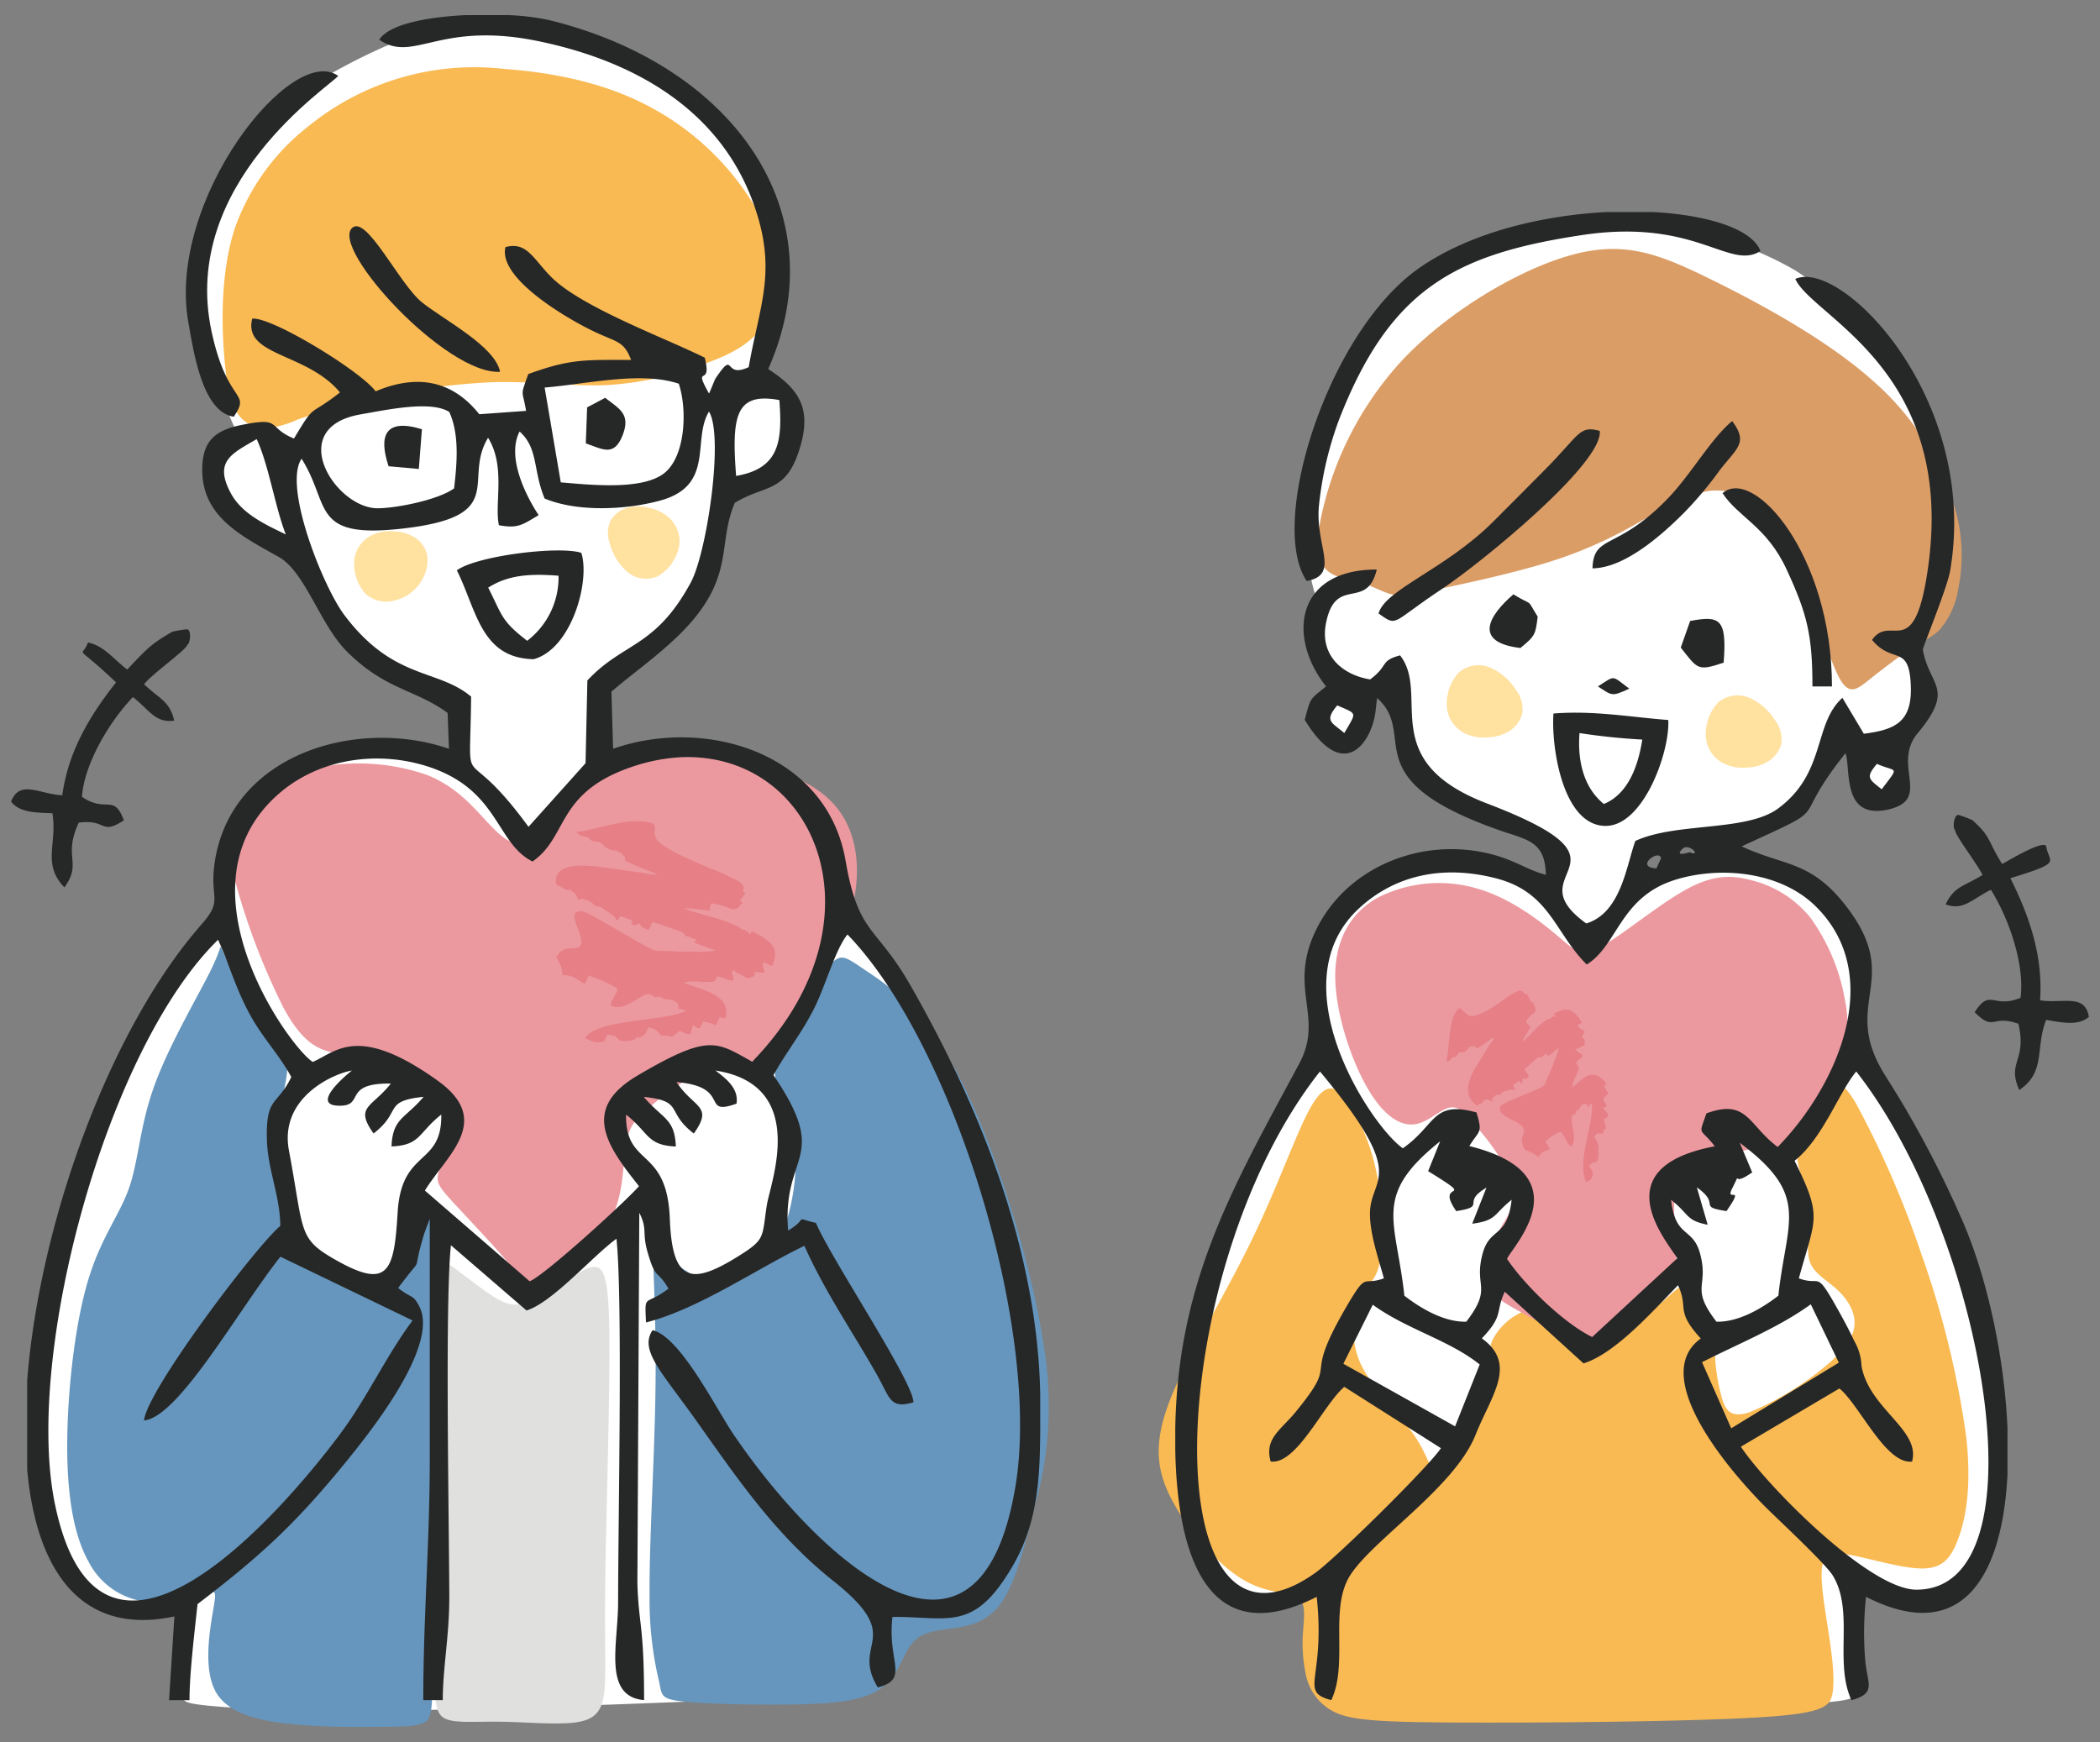 <svg xmlns="http://www.w3.org/2000/svg" xmlns:xlink="http://www.w3.org/1999/xlink" width="270" height="224" viewBox="0 0 270 224">
  <rect x="0" y="0" width="270" height="224" fill="#808080" stroke="none"/>
  <defs>
    <clipPath id="clip-path">
      <rect id="長方形_697" data-name="長方形 697" width="267.154" height="220.117" fill="none"/>
    </clipPath>
  </defs>
  <g id="img_column" transform="translate(-13037 -3324)">
    <rect id="長方形_714" data-name="長方形 714" width="270" height="224" transform="translate(13037 3324)" fill="#fff" opacity="0"/>
    <g id="グループ_160" data-name="グループ 160" transform="translate(13038.423 3325.941)">
      <g id="グループ_158" data-name="グループ 158" clip-path="url(#clip-path)">
        <path id="パス_1563" data-name="パス 1563" d="M17.1,289.493c2.023,1.924,3.27,2.141,3.882,4.674-2.4.363-3.181-1.339-5.313-3.027-3.162,3.319-6.26,8.666-6.556,12.832,3.163,2.14,4.071-.488,5.391,3.012-3.03,2-2.155-.2-5.806.311-2.078,4.5.5,5.091-1.842,8.316-2.913-3-.882-5.672-1.545-9.534-2.244-.077-4.2-.088-5.311-1.492,1.118-2.881,3.626-.965,6.582-.814.747-5.4,3.27-9.906,6.914-14.518-5.5-5.235-4.4-2.962-3.648-5.053l.067-.077c2.024.462,3.041,1.922,5.011,3.482,2.548-2.673,2.96-3.217,5.817-4.875a16.552,16.552,0,0,1,1.844-.3c.632-.023.483,1.847.055,2,.022.529-4.465,3.7-5.542,5.057" transform="translate(0 -203.451)" fill="#262727" fill-rule="evenodd"/>
        <path id="パス_1564" data-name="パス 1564" d="M894.19,375.476c-2.371,1.473-3.638,1.432-4.753,3.787,2.274.843,3.387-.663,5.818-1.883,2.42,3.893,4.366,9.76,3.808,13.9-3.533,1.451-3.888-1.305-5.891,1.852,2.559,2.573,2.151.24,5.622,1.486,1.118,4.83-1.529,4.882.111,8.517,3.463-2.346,2.018-5.374,3.453-9.02,2.213.38,4.128.768,5.5-.381-.509-3.047-3.355-1.682-6.278-2.137.368-5.443-1.187-10.442-3.816-15.7,6.924-2.126,4.911-1.925,4.6-4.127-.459-.822-5.078,2.007-5.664,2.3-1.951-3.135-1.367-3.431-3.827-5.637a16.605,16.605,0,0,0-1.745-.666c-.614-.152-.849,1.711-.461,1.949-.13.514,2.743,4.207,3.52,5.759" transform="translate(-640.706 -264.916)" fill="#262727" fill-rule="evenodd"/>
        <path id="パス_1565" data-name="パス 1565" d="M13.735,196.646a68.325,68.325,0,0,1-1.085-9.071,77.378,77.378,0,0,1,.244-10.051,80,80,0,0,1,1.468-9.891c.778-3.766,1.916-8.385,3.128-12.424a102.744,102.744,0,0,1,3.885-10.765,97.312,97.312,0,0,1,4.823-9.831c1.956-3.5,4.385-7.421,6.052-9.91s2.572-3.546,3.15-4.346a4.311,4.311,0,0,0,.941-2.319c.114-.973.09-2.375.115-3.989a10.85,10.85,0,0,1,1.318-5.625,23.343,23.343,0,0,1,5.692-6.333,15.59,15.59,0,0,1,5.88-2.8,30.158,30.158,0,0,1,13.6-.427,14.293,14.293,0,0,1,3.6,1.5c.471.209.269-.179.166-1.278s-.1-2.909-.108-4.233a6.647,6.647,0,0,0-.255-2.622c-.252-.463-.754-.55-1.916-.968A36.691,36.691,0,0,1,59.7,89.153,24.144,24.144,0,0,1,54.588,85.5a31.208,31.208,0,0,1-4.631-5.48,29.49,29.49,0,0,1-2.519-4.853,6.877,6.877,0,0,0-.891-1.863c-.252-.241-.6-.242-1.388-.561a24.433,24.433,0,0,1-3.316-1.738,20.5,20.5,0,0,1-3.677-2.789,9.359,9.359,0,0,1-2.32-3.488,7.326,7.326,0,0,1-.3-3.5,3.644,3.644,0,0,1,1.02-2.1A6.078,6.078,0,0,1,38,58.148c.313-.166.313-.166.119-.577s-.582-1.234-1.13-2.556-1.256-3.143-2.074-5.319a31.52,31.52,0,0,1-2.039-7.217,29.484,29.484,0,0,1,.333-7.175,18.755,18.755,0,0,1,1.819-6.763,58.065,58.065,0,0,1,5.8-8.906,35.479,35.479,0,0,1,4.979-5.367,24.536,24.536,0,0,1,4.588-3.02,78.764,78.764,0,0,1,7.82-3.842,25.086,25.086,0,0,1,7.043-1.743,53.538,53.538,0,0,1,7.469-.305,24.978,24.978,0,0,1,6.26,1.008A75.905,75.905,0,0,1,87.45,9.3a43.058,43.058,0,0,1,8.765,4.662,24.432,24.432,0,0,1,6.334,6.857,33.652,33.652,0,0,1,4.174,9.282,22.927,22.927,0,0,1,.38,8.787c-.359,3-1.036,6.276-1.473,8.4a18.354,18.354,0,0,0-.588,3.562c.045.481.331.481.93.65a4.535,4.535,0,0,1,2.277,1.4,6.4,6.4,0,0,1,1.442,3.662,7.461,7.461,0,0,1-.834,3.366,5.819,5.819,0,0,1-1.1,1.742,12.656,12.656,0,0,1-2.021,1.771,7.908,7.908,0,0,1-2.39,1.123c-.864.246-1.829.388-2.319.551s-.5.349-.591,1.713a25.181,25.181,0,0,1-1.114,6.471,25.848,25.848,0,0,1-4.237,7.454,46.638,46.638,0,0,1-5.2,5.52A10.878,10.878,0,0,1,87.244,88.2a4.013,4.013,0,0,0-1.918,1.4c-.362.695-.247,1.737-.338,3.707a45.136,45.136,0,0,0-.183,6.114c.205,1.247.911.843,2.017.265a12.23,12.23,0,0,1,5.4-1.516,32.06,32.06,0,0,1,9.905,1.085,18.981,18.981,0,0,1,6.85,3.705,17.015,17.015,0,0,1,4.362,4.641,14.869,14.869,0,0,1,1.633,5.646,33.6,33.6,0,0,1,.2,4.643c-.029,1.09-.1,1.581.165,1.836s.851.274,1.414.6,1.1.943,2.514,3.018,3.7,5.6,5.826,9.11a97.764,97.764,0,0,1,5.655,10.478,105.433,105.433,0,0,1,3.957,10.751c1.236,3.795,2.549,7.909,3.588,12.282a82.594,82.594,0,0,1,2.119,13.965,59.823,59.823,0,0,1-.713,14.762,26.468,26.468,0,0,1-4.283,10.549,9.883,9.883,0,0,1-5.24,3.708,9.183,9.183,0,0,1-4.484.3c-1.559-.26-3.354-.85-4.237-.938s-.855.329-.723,2.26.366,5.379.449,7.155.013,1.881-11.163,2.386-33.458,1.41-48.238,1.67-22.056-.121-25.92-.434-4.317-.557-4.609-.9-.425-.792-.374-2.517.284-4.727.427-6.56.195-2.5-.353-2.718a7.034,7.034,0,0,0-2.847.2,11.244,11.244,0,0,1-3.945.136A13.847,13.847,0,0,1,18.871,207a9.629,9.629,0,0,1-3.385-4.165,26.237,26.237,0,0,1-1.751-6.192" transform="translate(-9.062 -3.84)" fill="#fff" fill-rule="evenodd"/>
        <path id="パス_1566" data-name="パス 1566" d="M135.739,406.263c-1.923-2.295-5.163-5.7-7.011-7.7s-2.3-2.611-2.122-3.656,1.006-2.526,1.518-4.234a6.054,6.054,0,0,0-.685-5.618,15.454,15.454,0,0,0-7.087-4.887c-2.686-.888-5.058-.64-7.2-1.051s-4.062-1.482-6.355-5.667a87.509,87.509,0,0,1-6.3-16.511c-1.339-5.026-1.348-7.78.793-10.029s6.431-3.992,11-4.644a26.771,26.771,0,0,1,12.888,1.152c3.469,1.368,5.558,3.666,7.438,5.7s3.551,3.812,5.483,2.794,4.126-4.83,7.808-7.337,8.852-3.708,14.884-3.421,12.926,2.063,16.5,5.8,3.839,9.426,2.272,14.753-4.961,10.288-6.861,13.233-2.306,3.873-3,4.431a5.9,5.9,0,0,1-3.21.881,16.727,16.727,0,0,0-5.875,1.258,32.136,32.136,0,0,0-6.586,4.456c-1.724,1.436-2.611,2.324-3.055,4.073s-.444,4.361-.888,6.737a14.159,14.159,0,0,1-3.273,6.838,54.669,54.669,0,0,1-6.431,6.072c-1.5,1.25-1.5,1.25-1.8.656a20.2,20.2,0,0,0-2.837-4.078" transform="translate(-71.724 -245.722)" fill="#eb999f" fill-rule="evenodd"/>
        <path id="パス_1567" data-name="パス 1567" d="M196.155,632.344c-1.37-.532-1.6-1.86-1.552-7.736s.391-16.3.576-25.507.218-17.2.247-21.381.053-4.537,1.263-3.725,3.608,2.795,5.432,3.957,3.075,1.5,5.213.486,5.16-3.386,7.042-4.078,2.621.294,2.729,8.23-.413,22.819-.532,31.956.164,12.53-.176,14.724-1.3,3.188-3.715,3.5-6.278-.05-9.464-.1-5.693.209-7.063-.324" transform="translate(-140.178 -413.226)" fill="#e0e0df" fill-rule="evenodd"/>
        <path id="パス_1568" data-name="パス 1568" d="M293.923,468.207c-.006,3.687.5,11.007.4,20.12s-.824,20.019-.766,26.881a45.523,45.523,0,0,0,1.237,11.338c.344,1.656.193,2.145,2.857,2.459s8.14.45,13.123.414,9.475-.245,12.034-1.76,3.186-4.335,4.309-5.875,2.742-1.8,4.857-2.089,4.726-.6,6.636-3.129,3.117-7.272,4.422-12.495a46.967,46.967,0,0,0,1.14-21.189c-1.57-10.266-6.114-25.1-10.735-34.028s-9.322-11.96-11.935-13.722-3.14-2.26-4.394-1.2a30.709,30.709,0,0,0-4.7,6.007,17.329,17.329,0,0,0-2.683,6.266,10.253,10.253,0,0,0,.756,5.339,20.914,20.914,0,0,1,1.862,6.576,28.115,28.115,0,0,1-1.143,9.06,7.782,7.782,0,0,1-3.336,4.757,17.063,17.063,0,0,1-5.784,2.607,4.677,4.677,0,0,1-3.7-.826,4.5,4.5,0,0,1-2.137-2.4,22.866,22.866,0,0,1-.352-3.961,3.9,3.9,0,0,0-.984-2.483c-.458-.4-.98-.349-.987,3.337" transform="translate(-211.462 -312.184)" fill="#6696bd" fill-rule="evenodd"/>
        <path id="パス_1569" data-name="パス 1569" d="M44.006,431.88c-1.666,3.31-5.238,9.377-7.076,14.55s-1.942,9.456-3.2,13.008-3.656,6.371-5.326,12.09S25.8,485.864,25.8,492.6s.94,11.593,2.74,14.814a9.545,9.545,0,0,0,7.318,5.153,19.051,19.051,0,0,0,7.487-1.029c1.576-.485,1.673-.56,1.243,1.992s-1.383,7.731.359,10.713,6.181,3.765,10.333,4.131,8.016.313,10.862.287,4.674-.026,5.62-.593,1.011-1.7.973-7.427-.176-16.043-.026-25.346.591-17.592.916-22.781.533-7.278.422-8.71S73.5,461.6,72.8,462.352a22.863,22.863,0,0,0-2.47,4.951c-.786,1.9-1.381,3.42-2.974,3.863s-4.184-.185-6.394-1.1a10.425,10.425,0,0,1-5.134-3.892c-1.1-1.775-1.463-4.125-1.906-6.894a41.223,41.223,0,0,1-.783-8.774c.183-2.82,1.07-5.274.966-7.233s-1.2-3.42-2.544-5.208-2.93-3.9-4.031-5.724a25.159,25.159,0,0,1-1.9-3.837c-.188-.487.05.066-1.616,3.375" transform="translate(-18.582 -308.563)" fill="#6696bd" fill-rule="evenodd"/>
        <path id="パス_1570" data-name="パス 1570" d="M106.92,69.4a78.72,78.72,0,0,1,9.38-2.644,86.568,86.568,0,0,1,15.654-2.151c5.358-.148,10.228.564,14.689.371a41.626,41.626,0,0,0,12.2-2.6c3.686-1.309,7.006-2.826,8.543-6.228s1.29-8.69-1.551-13.9a34.843,34.843,0,0,0-14.363-13.429c-6.087-3.084-12.825-4.118-18.034-4.5a33.754,33.754,0,0,0-25.124,7.363,28.77,28.77,0,0,0-9.429,12.992c-1.807,5.4-1.771,11.812-1.44,16.222s.954,6.821,2.041,8.135a4.379,4.379,0,0,0,3.754,1.465,13.3,13.3,0,0,0,3.68-1.092" transform="translate(-70.067 -17.4)" fill="#f9ba53" fill-rule="evenodd"/>
        <path id="パス_1571" data-name="パス 1571" d="M157.772,240.873a5.776,5.776,0,0,0,1.44,4.521,4.086,4.086,0,0,0,3.984.758,5.461,5.461,0,0,0,3.09-2.289,4.986,4.986,0,0,0,.84-3.425,3.614,3.614,0,0,0-1.671-2.355,5.237,5.237,0,0,0-2.546-.735,5.346,5.346,0,0,0-2.951.507,4.037,4.037,0,0,0-2.186,3.019" transform="translate(-113.621 -170.957)" fill="#ffe1a0" fill-rule="evenodd"/>
        <path id="パス_1572" data-name="パス 1572" d="M283.6,230.971a5.779,5.779,0,0,1-2.721,3.886,3.727,3.727,0,0,1-4-.616,7.134,7.134,0,0,1-2.177-3.562,3.9,3.9,0,0,1,.128-3.064,3.8,3.8,0,0,1,2.266-1.6,5.24,5.24,0,0,1,2.65.056,5.361,5.361,0,0,1,2.666,1.364,4.038,4.038,0,0,1,1.188,3.533" transform="translate(-197.707 -162.706)" fill="#ffe1a0" fill-rule="evenodd"/>
        <path id="パス_1573" data-name="パス 1573" d="M90.89,137.2c7.178.591,3,4.453,7.709,2.769.317-1.99-1.4-3.248-2.7-4.256,12.02,1.873,7.054,14.395,6.6,17.3-.643,4.14-.136,4.361-3.544,6.5-6.13,3.846-8.617,3.5-8.928-4.714-.357-9.417-5.729-6.549-5.627-13.42,2.98,2.342,2.642,3.944,6.4,4.1-.148-3.661-1.72-3.533-4.125-6.379,5.282.557,2.723,1.865,6.435,4.71,2.577-3.609.024-3.219-2.219-6.606M63.838,0h5.308a30.428,30.428,0,0,1,5.26.621c23.465,5.672,37.317,24.442,28.271,44.893,4.064,2.624,5.468,5.108,4.187,9.73-1.766,6.373-4.547,5.033-8.484,7.474-2.123,4.941-.24,8.8-5.207,14.86C90.129,81.293,85.409,84.461,82.517,87l.212,7.338c12.015-4.192,27.52.6,29.892,14.39,1.647,9.573,3.9,8.287,8.294,15.951,9.073,15.839,16.4,34.252,16.732,52.718v4.619c-.042,6.3-.341,12.009-3.657,17.6-4.918,8.3-8.055,6.318-15.339,6.347-.7,5.829,2.264,7.968-1.883,9.071-3.561-5.859,3.685-6.21-5.639-13.626-7.445-5.921-12.18-12.886-17.731-20.716-4.374-6.171-7.354-9.025-5.585-11.595,3.586.869,8.143,10.08,10.426,13.436,10.767,15.825,31.457,35.054,36.219,6.676,3.365-20.057-7.95-56.9-21.594-70.993-1.621,2.017-2.864,6.8-4.423,9.79-1.627,3.122-3.336,5.174-5.091,8.295,7.431,10.947,1.079,9.925,1.884,19.993,2.836-1.745.52-1.694,3.575-.991,1.92,4.579,12.532,20.4,12.539,23.069-3.044.906-3.033-.6-4.644-3.453-3.1-5.5-6.714-10.7-9.379-16.669-6.144,2.947-13.512,8.09-20.359,9.856-.183-3.893-.181-2,2.891-4.353-1.52-2.568-1.6-1.018-2.634-4.484-.85-2.852,0-3.016-1.122-5.275l-.246,47.641c.163,5.439.862,5.27.862,15.031-5.328-.469-3.344-7.176-3.34-12.548.008-11,.6-39.294-.214-46.776-3.036,2.2-8.249,8.211-11.563,9.222l-9.716-8.385c-.773,7.071-.251,34.65-.212,45.1.02,5.133-.833,9.1-.837,13.383H58.327c0-10.825.835-20.169.834-30.953V154.765l-.682,1.826c-1.894,6.174.325,2.1-3.384,7.086,1.81,1.419,1.914.772,2.739,2.408,2.612,5.179-6.868,16.792-9.717,20.278-6.377,7.8-10.81,11.826-18.814,17.959-.383,3.6-1.038,8.927-1.033,12.349l-2.629,0,.687-10.764C14.3,208.463,8.586,199.982,7.4,187.05V175.561c1.563-20.112,10.5-45.072,22.409-58.633,2.93-3.336.936-3.2,1.73-8.181,2.205-13.808,18.318-18.461,30.089-14.405l-.173-4.613c-4.2-3.069-7.991-2.931-12.97-7.919-3.452-3.459-5.337-10.225-8.753-12.144-4.764-2.675-9.792-5.139-9.824-11.119-.02-3.86,1.705-5.184,5.148-5.866,5.2-1.028,3.1.313,6.646,1.768,2.839-4.753,1.767-2.667,5.916-5.927-4.243-5.142-12.5-4.648-11.283-9.489,2.539-.257,14.038,6.813,15.863,9.346,5.816-2.462,10.175-1.028,13.33,2.945l6.016-.435c-.466-2.823-.8-1.716.286-4.733,5.432-1.974,7.245-1.817,13.216-1.817-.927-2.448-1.832-2.259-4.725-3.632C76.87,39.07,67.89,33.837,68.895,29.83c2.77-.735,3.554,1.516,5.9,3.864,3.87,3.877,14.612,7.813,19.722,10.358,1.01,4.011-1.656.669.55,4.613.085-.148.769-1.846.793-1.881,2.671-3.984.945.058,4.306-1.518,1.427-8.126,3.691-12.375.659-20.918C96.465,12.073,85.367,5.924,73.312,3.39c-13-2.731-16.153,2.857-20.648-.225C53.945,1.156,58.854.233,63.838,0M54.157,137.383c-2.424,3.1-4.714,2.931-2.223,6.419,3.711-2.845,1.152-4.154,6.434-4.71-2.4,2.845-3.977,2.718-4.125,6.379,3.761-.152,3.423-1.754,6.4-4.1.1,6.722-5.126,4.317-5.613,12.6-.459,7.784-1.248,10.017-8.4,5.843-4.421-2.579-3.655-3.582-5.572-13.8-1.3-6.91,5.879-9.96,8.089-10.3-.624.482-5.386,4.425-1.709,4.521,3.5.092.383-2.941,6.718-2.847m-14.213,18.3c-3.224,2.729-17.17,21.191-17.519,25.017,4.449-.4,12.114-14.205,17.534-21.057l16.994,8.2c-3.477,4.671-5.831,9.944-9.358,14.656-8.066,10.776-30.941,36.753-36.644,8.864C7.024,172.148,17.6,132.888,31.941,118.9c1.357,2.939,2.126,5.838,3.826,9.11,1.8,3.473,3.956,5.493,5.59,8.54-1.815,3.765-3.3,2.434-3.133,8.129.116,3.837,1.681,7.094,1.72,11m32.433-46.846c4.577-3.189,3.027-8.706,12.418-12.045,21.19-7.536,35.536,17.439,15.824,37.787-4.6-2.522-5.443-3.7-14.743,1.779-7.327,4.316-3.934,9.052.185,14.225-1.682,1.951-12.24,11.563-14.058,12.23l-13.47-11.664c2.794-4.558,8.853-8.968,1.645-14.132-10.307-7.382-13.089-3.666-16.064-2.408-3.138-2.037-17.877-22.668-4.393-34.457,5.287-4.623,12.755-5.557,19.062-3.569,9.29,2.929,8.847,9.906,13.593,12.254M36.905,54.52c1.565,3.361,2.374,8.77,3.746,12.262C38.4,65.664,35.09,64.274,33.592,61.5c-2.262-4.187.2-5.135,3.314-6.981m33.8-.977c2.43,2.163,1.7,4.956,3.224,8.62,4.271,1.785,10.624,1.447,14.944.236,6.967-1.953,3.979-7.81,6.187-11.417,1.939,3.2-.272,18.149-2.336,21.967-4.581,8.471-8.675,7.636-13.3,12.608L79.19,96.192s-7.32,8.173-7.334,8.183c-8.778-12.019-7.507-2.939-7.379-16.743-4.342-3.644-9.992-2.085-16.318-10.517-2.726-3.634-7.893-16.547-5.478-20.068,3.787,5.974,1.088,10.341,13.029,8.971,13.756-1.578,7.618-6.211,10.947-11.668,2.292,3.683.8,8.41,1.39,11.242,2.394.436,2.945.01,5.113-1.3-.011-.02-4.594-6.618-2.45-10.749m27.838,5.709c-.613-7.905.019-10.756,5.558-9.752.406,5.238.041,8.81-5.558,9.752m-36.88-8.222c1.324,2.878.991,6.668.62,9.824-2.034,1.486-7.475,2.566-9.861,2.558-5.409-.018-12-10.373-2.147-12.075,3.272-.565,9.006-1.826,11.388-.307m12.262-3.139c5.383-.44,12.342-2.134,17.247-.494,1.085,3.256.89,9.12-1.732,11.388-2.788,2.411-9.838,1.584-13.44,1.3Z" transform="translate(-5.328)" fill="#262727" fill-rule="evenodd"/>
        <path id="パス_1574" data-name="パス 1574" d="M86.51,70.271c2.291-3.4-.812-1.426-2.858-10.985-4.08-19.068,15.3-31.555,16.285-32.847-6-4.3-22.03,15.969-19.275,31.638.675,3.843,1.807,11.574,5.848,12.194" transform="translate(-57.878 -18.623)" fill="#262727" fill-rule="evenodd"/>
        <path id="パス_1575" data-name="パス 1575" d="M208.992,250.934c2.6-1.66,5.441-1.809,9.041-1.53A10.254,10.254,0,0,1,214,257.77c-3.34-2.584-3.137-3.133-5.01-6.836m-4.031-2.222c2.54,5.058,3.06,11.293,9.876,11.425,4.856-1.317,7.288-9.988,6.131-13.672-2.8-.937-13.459.368-16.007,2.247" transform="translate(-147.644 -177.316)" fill="#262727" fill-rule="evenodd"/>
        <path id="パス_1576" data-name="パス 1576" d="M174.925,115.8c-.646-3.283-7.154-6.63-10.022-8.912-2.933-2.332-7.19-11.4-9.028-9.562-2.709,2.714,12.135,18.879,19.05,18.474" transform="translate(-112.05 -69.933)" fill="#262727" fill-rule="evenodd"/>
        <path id="パス_1577" data-name="パス 1577" d="M264.407,177.21l-.171,4.63c2.138.731,3.622,1.779,4.727-1.026,1.073-2.723-.36-3.383-2.243-4.83Z" transform="translate(-190.342 -126.771)" fill="#262727" fill-rule="evenodd"/>
        <path id="パス_1578" data-name="パス 1578" d="M172.139,194.041l3.887.352.4-5.109c-4.713-1.454-5.611.8-4.288,4.757" transform="translate(-123.601 -136.031)" fill="#262727" fill-rule="evenodd"/>
        <path id="パス_1579" data-name="パス 1579" d="M270.311,382.152c.006-.562-.062-.273.208-.966.553.129.88.167,1.57.37.807.239.327.2,1.233.438l.626-.191c.389-.506.076-.265.584-.644l-.377-.318a3.994,3.994,0,0,0,.7-.955c-.454-.422-.318-.05-.205-.668-.089-.252.057-.121-.216-.447-.185-.217.148.017-.42-.387-.029-.019-.065-.04-.1-.067l-1.675-.822c-1.24-.6-6.139-2.347-8.328-4.033-1.372-1.06-.14-2.306-1.062-2.572-3.027-.9-7.1.92-9.756,1.134l-.269.134.269-.134c.742.6.273.359,1.112.6,1.437.428.1.061.869.508.23.132.085.027.575.121a1.367,1.367,0,0,1,1.055.592c1.124.862,1.393.269,2.263.987.356.291.027-.061.255.28s.227-.134.13.578c2.116,1.04,3.441,1.428,4.185,1.791-.058.011-.121-.037-.174.015a5.449,5.449,0,0,1-1.493-.186l-5.631-.782c-1.75-.2-6.292-.736-5.672,2.315l.532.187c.117.062.372.247.571.355a1.437,1.437,0,0,0,.75.1c1.028,1.166-.194-.953.972,1.278.279-.077.167-.341,1.286.1a2.148,2.148,0,0,1,.56.346c.032.025.06.178.109.144s.057.1.086.146c1.178.277.656.042,1.584.7a6.761,6.761,0,0,1,.874.605c.536.522.249.391.337.6l.32-.108.21-.428c1.026.239.692.293,1.61.522l-.212.432.43.21.668-.248.3.457.859.42.529-1.075L266.2,384.7a1.952,1.952,0,0,1,.559.261c.439.287.2.157.362.423.9.207.838.383,1.394.418l-.21.428-.32.109.32-.109c1.254.619,1.605.526,2.683,1.054a11.53,11.53,0,0,1-2.46.122c-.9.005-1.806.04-2.691-.025-.989-.071-1.55-.039-2.54-.107-.812-.056-8.591-5.057-9.515-5.069-2.671-.023,1.857,4.682-.959,4.766-1.046.03-1.687.077-2.272,1.2.383.4.146.171.352.595a3.067,3.067,0,0,1,.413,1.645c1.448.038,1.755.5,2.9,1.161l.527-1.074a19.023,19.023,0,0,1,3.451,1.515c.827.43-1.386,2.22-.315,2.467,2.313.534,4.123-2.7,5.339-1.154.348-.09.208-.194.806-.036.712.19-.38.169.694.238.6.143.67-.008,1.146.322.456.323.471.4.36.955a1.553,1.553,0,0,1,.964.209c-2.407,1.39-11.425,1.006-12.927,3.514l.029.014.533.258a2.424,2.424,0,0,0,1.232.263,1.6,1.6,0,0,0,.672-.128l.422-.858c.819.193.963.054,1.5.742a3.492,3.492,0,0,0,1.968-.1c.809-.776.079.184,1.046-.477.494-.338.41-.419.721-1.053a1.951,1.951,0,0,1,1.265.552c.337.34.032.348.687.491s-.243-.286.932.145l.334-.139.853-.649.857.425.536-.006a5.353,5.353,0,0,1,.313-1.178c.614.483.227.381.859.42l.423-.858a5.813,5.813,0,0,1,1.623.5l.513-1.044a1.869,1.869,0,0,0,.75.1c.7-3.023-2.909-3.552-5.49-4.564l.853-.12a10.28,10.28,0,0,1,1.074,0,8.562,8.562,0,0,0,2.139-.019l.317-.647a4.823,4.823,0,0,1,1.609.526l.535-.006c-.111-.827-.293-.5-.116-1.392a3.482,3.482,0,0,0,.952.614c.519.288.65.254.848.541l.988-.317,0-.535c.469,0,.817.093,1.285.1-.111-.828-.293-.5-.117-1.388l1.075.528c1.157-2.357-.268-3.334-2.6-4.477l-.21.427c-.8-1.02-.8-.277-1.4-.953-2.666-1.308-4.742-1.494-7.081-2.41.058-.011.174-.065.176-.015s.138-.011.175-.01.288,0,.358.009Z" transform="translate(-180.455 -266.992)" fill="#e77f86" fill-rule="evenodd"/>
        <path id="パス_1580" data-name="パス 1580" d="M540.13,248.046c.347-2.753.977-6.834,1.747-10.465a74.97,74.97,0,0,1,3.39-11.419c1.715-4.609,4.236-10.65,6.426-15.007s4.048-7.032,4.87-8.762.608-2.515.458-4.263a35.142,35.142,0,0,1,.029-6.567,12.082,12.082,0,0,1,2.021-5.43,19.649,19.649,0,0,1,4.951-5.4,15.541,15.541,0,0,1,6.91-2.645,17.89,17.89,0,0,1,6.4.476,24.385,24.385,0,0,1,5.487,1.911c1.566.8,2.783,1.772,3.434,1.971s.737-.374.847-1.594a26.424,26.424,0,0,0,.134-4.125c-.111-1.038-.469-1.247-1.289-1.611s-2.105-.883-4.286-1.747-5.257-2.071-7.421-3.128A10.408,10.408,0,0,1,569.918,167a13.578,13.578,0,0,1-1.91-5.01c-.44-2.054-.758-4.492-.918-5.711s-.159-1.219-.911-1.058a7.613,7.613,0,0,0-2.932,1.075c-.674.591-.517,1.452-.421,2.335a3.869,3.869,0,0,1-.322,2.508,4.3,4.3,0,0,1-2.25,1.533,3.052,3.052,0,0,1-2.364-.053,2.656,2.656,0,0,1-1.563-1.908,3.457,3.457,0,0,1,1.1-2.415,17.215,17.215,0,0,0,1.659-1.674,1.889,1.889,0,0,0-.06-1.985c-.408-.786-1.226-1.705-1.741-2.47a3.753,3.753,0,0,1-.722-2.41c.008-1.035.239-2.492.268-3.454a8.638,8.638,0,0,0-.51-2.813,25.561,25.561,0,0,1-.929-6.642,39.746,39.746,0,0,1,1.62-10.462,69.052,69.052,0,0,1,4.243-11.136,28.064,28.064,0,0,1,5.05-7.456,38.765,38.765,0,0,1,7.5-6.149,29.035,29.035,0,0,1,8.934-3.577,64.1,64.1,0,0,1,11.672-1.629,45.54,45.54,0,0,1,9.728.637,37.661,37.661,0,0,1,7.131,1.961,43.973,43.973,0,0,1,6.916,3.23,40.184,40.184,0,0,1,5.216,3.984,45.521,45.521,0,0,1,6.151,5.815,31.2,31.2,0,0,1,5.527,9.691,41.469,41.469,0,0,1,2.071,12.255,33.418,33.418,0,0,1-1.167,10.416c-.854,2.74-2.145,4.563-2.569,5.768s.019,1.791.392,2.8a11.461,11.461,0,0,1,.666,3.824,6.842,6.842,0,0,1-.93,3.585,5.655,5.655,0,0,1-1.961,1.731c-.51.3-.672.392-.656.831a9.6,9.6,0,0,0,.546,2.234,12.073,12.073,0,0,1,.829,3.137,1.861,1.861,0,0,1-1.38,1.895,5.276,5.276,0,0,1-3.17.111c-.8-.307-.981-.99-1.142-1.685a4.6,4.6,0,0,1-.148-2.067,11.964,11.964,0,0,0,.621-1.821c.009-.544-.429-1.017-1.121-1.5a6.553,6.553,0,0,0-2.157-1.057c-.52-.075-.614.269-.909,1.095s-.791,2.131-1.424,3.673a10.946,10.946,0,0,1-3.026,4.638,16.733,16.733,0,0,1-6.6,2.757c-2.513.58-5.075.879-7.223,1.181s-3.884.606-4.811.814-1.046.319-1.191,1a8.406,8.406,0,0,0-.2,2.5c.116.553.52.4,1.962.018a36.657,36.657,0,0,1,6.955-1.206,25.086,25.086,0,0,1,9.628,1.044,14.357,14.357,0,0,1,7.028,5.173,15.4,15.4,0,0,1,2.421,7.044,27.289,27.289,0,0,1,.126,6.078c-.168,1.518-.5,2.344-.534,3.089a3.757,3.757,0,0,0,.85,2.3c.6.893,1.533,2.013,2.893,4.329a111.419,111.419,0,0,1,5.073,10.114c1.928,4.287,3.994,9.35,5.311,13a48.425,48.425,0,0,1,2.436,9.009c.554,3.13,1.1,7.158,1.448,10.494a37.548,37.548,0,0,1,.191,8.52,28.927,28.927,0,0,1-2,7.227,19.671,19.671,0,0,1-3.024,5.5,5.11,5.11,0,0,1-3.848,1.665,16.34,16.34,0,0,1-5.437-.481,13.574,13.574,0,0,1-3.748-1.856c-.674-.451-.674-.451-.565,1.957s.331,7.223.449,9.817.133,2.961-1.077,3.285-3.648.6-14.459.881-29.993.557-40.177.435-11.367-.644-11.943-1.32-.542-1.506-.441-3.785.273-6.013.278-8.228-.155-2.911-.928-2.851a28.1,28.1,0,0,0-3.642,1.4,10.277,10.277,0,0,1-4.695.551,9.137,9.137,0,0,1-4.6-1.888,9.407,9.407,0,0,1-2.933-4.761,42.76,42.76,0,0,1-1.374-7.359,46.141,46.141,0,0,1-.317-5.333,40.849,40.849,0,0,1,.407-5.684" transform="translate(-388.79 -69.439)" fill="#fff" fill-rule="evenodd"/>
        <path id="パス_1581" data-name="パス 1581" d="M617.233,494.159a123.005,123.005,0,0,1,8.461,19.479,118.029,118.029,0,0,1,5.771,23.554c.7,6.424-.079,10.444-1.045,13.055s-2.115,3.813-4.678,3.8-6.539-1.243-9.048-1.713-3.549-.176-3.78,1.614.347,5.077.822,8.185.849,6.036.535,7.916-1.313,2.712-10.638,3.207-26.977.651-37.474.6-13.839-.314-16.006-1.385a6.906,6.906,0,0,1-3.63-4.908,19.436,19.436,0,0,1-.294-5.828c.124-1.833.319-3.462-.89-4.1s-3.823-.3-6.976-2.221-6.844-6.128-8.924-9.978-2.552-7.349-.411-12.911,6.894-13.186,10.438-20.444,5.88-14.149,7.734-17.387,3.226-2.822,4.7-.786a26.682,26.682,0,0,1,3.834,9.767,32.368,32.368,0,0,1,.34,10.97c-.486,2.4-1.489,2.691-2.366,4.438a10.2,10.2,0,0,0-.311,8.177c1.315,3.233,4.7,6.5,6.55,8.93s2.182,4.017,2.781,4.842,1.47.885,2.915-.993a26.986,26.986,0,0,0,4.15-8.612c.686-2.918.039-4.939.709-6.665a7.917,7.917,0,0,1,3.86-3.688c1.2-.532,1.621-.167,2.769.774a11.711,11.711,0,0,0,5.1,2.789,9.332,9.332,0,0,0,6.387-1.871,59.811,59.811,0,0,0,5.2-4.286c1.274-1.04,1.956-1.239,2.741-.215a16.85,16.85,0,0,1,2.1,4.889,20.546,20.546,0,0,1,.538,4.156,23.866,23.866,0,0,0,.927,5.085c.5,1.463,1.208,2.305,3.473,1.561a37.427,37.427,0,0,0,8.81-5.166c2.725-2.092,4.352-3.942,4.644-5.729s-.752-3.511-2.1-4.783-2.985-2.091-3.554-3.548-.068-3.553-.223-5.842a62.827,62.827,0,0,0-1.284-6.629,6.372,6.372,0,0,1,.65-4.573,48.44,48.44,0,0,1,3.169-4.561c.966-1.357,1.488-2.35,3.525,1.044" transform="translate(-380.079 -354.308)" fill="#f9ba53" fill-rule="evenodd"/>
        <path id="パス_1582" data-name="パス 1582" d="M640.557,455.935a51.632,51.632,0,0,1-7.839-3.682c-2.389-1.3-3.774-2.12-4.306-3.583a7.732,7.732,0,0,1,.541-5.266c.745-1.7,1.908-3.011,2.413-4.5a6.507,6.507,0,0,0-.439-4.863,28.812,28.812,0,0,0-3.481-5.08c-1.279-1.645-2.422-3.2-3.772-3.058s-2.9,1.987-4.773,2.185-4.052-1.246-6.119-4.94-4.023-9.633-3.989-14.292,2.054-8.032,5.522-9.955a17.418,17.418,0,0,1,12.74-1.138c4.354,1.254,8.145,4.231,10.4,6.144s2.965,2.765,5.622,1.277,7.26-5.313,10.718-7.24,5.771-1.956,8.375-1.284a14.081,14.081,0,0,1,7.736,4.869,25.647,25.647,0,0,1,4.425,10.582,16.288,16.288,0,0,1-.756,9.087,26.491,26.491,0,0,1-4.545,7.99,5.733,5.733,0,0,1-4.36,2.193c-1.254.026-2.3-.287-3.4.1s-2.244,1.489-3.838,1.959-3.63.313-4.492,1.932-.548,5.014-.365,7.541.235,4.189-1.209,6.127-4.387,4.156-6.216,5.545-2.542,1.95-4.6,1.343" transform="translate(-438.543 -285.449)" fill="#eb999f" fill-rule="evenodd"/>
        <path id="パス_1583" data-name="パス 1583" d="M667.737,162.37c-1.366-2.7-3.1-8.955-4.471-13.058s-2.36-6.06-4.2-7.79a9.792,9.792,0,0,0-7.561-2.919c-3.041.312-6.445,2.437-9.776,4.3a55.2,55.2,0,0,1-11.259,4.908c-4.67,1.451-10.755,2.758-14.346,3.5s-4.691.909-5.875.6-2.453-1.091-4-1.532-3.364-.537-4.432-1.747-1.385-3.537-.143-8.341a42.894,42.894,0,0,1,10-18.425c5.957-6.337,15.07-11.73,21.83-13.576s11.17-.148,17.712,3.059,15.215,7.923,21.075,13.194a34.783,34.783,0,0,1,10.308,15.8,21.463,21.463,0,0,1,.59,10.9,10.667,10.667,0,0,1-2.349,5.208c-.929.978-1.923,1.31-3.559,2.359s-3.918,2.815-5.555,4.118-2.631,2.144-4-.561" transform="translate(-432.84 -77.456)" fill="#db9d66" fill-rule="evenodd"/>
        <path id="パス_1584" data-name="パス 1584" d="M779.189,318.464a5.96,5.96,0,0,1,1.5-4.661,3.849,3.849,0,0,1,4.132-.611,7.368,7.368,0,0,1,3.232,2.849,4.029,4.029,0,0,1,.806,3.06,3.916,3.916,0,0,1-1.747,2.267,5.406,5.406,0,0,1-2.63.751,5.521,5.521,0,0,1-3.044-.533,4.164,4.164,0,0,1-2.247-3.123" transform="translate(-561.26 -225.37)" fill="#ffe1a0" fill-rule="evenodd"/>
        <path id="パス_1585" data-name="パス 1585" d="M660.1,304.572a5.956,5.956,0,0,1,1.5-4.661,3.846,3.846,0,0,1,4.13-.611,7.363,7.363,0,0,1,3.232,2.849,4.027,4.027,0,0,1,.807,3.059,3.919,3.919,0,0,1-1.748,2.267,5.4,5.4,0,0,1-2.63.751,5.528,5.528,0,0,1-3.044-.533,4.163,4.163,0,0,1-2.246-3.123" transform="translate(-475.474 -215.363)" fill="#ffe1a0" fill-rule="evenodd"/>
        <path id="パス_1586" data-name="パス 1586" d="M602.982,259.935c4.942-2.5,9.842-4.448,13.98-7.442l3.608,7.5-13.838,8.442Zm39.272,8.357v6.092c-.646,12.84-5.693,22.084-18.186,15.722a42.507,42.507,0,0,0-.091,8.3c.267,2.863,1.459,4.11-1.785,4.986-2.263-4.907.387-11.418-2.385-16-.954-1.576-6.973-7.144-8.691-8.86-4.123-4.12-15.186-16.672-8.294-21.647-3.344-3.623-1.522-3.868-2.93-6.844-3.036,3.1-8.027,8.785-12.15,10.048l-10.126-9.212c-1.247,2.617-.058,2.973-2.946,5.994,4.635,3.337,1.193,7.365-.813,12.412-2.8,7.043-14.149,14.072-16.454,18.648-2.194,4.358.049,10.89-2.087,15.46-4.245-1.146-.733-2.552-1.876-13.285-14.99,7.635-17.969-7.319-18.186-18.863v-2.864C535.6,249.164,543,236.85,551.2,221.531c3.31-6.178-1.728-9.751,2.383-17.632,3.991-7.651,13.261-11.467,22.016-9.358,3.3.794,4.778,2.053,7.3,2.732-.085-4.361-2.4-4.487-5.964-5.736-19-6.66-10.329-12.2-15.734-17l-.241,2.03c-.62,3.84-4.126,8.875-9.063.767.806-3.041.669-2.562,2.743-4.3-5.021-6.314-3.923-15.035,6.524-15.023-1.3,5.392-5.322.646-6.536,6.933-.779,4.033,1.988,6.578,5.679,7.2,2.437-1.811,1.222-2.4,3.852-3.093,3.973,5.089-3.211,13.553,11.2,19.051,20.655,7.88,3.3,8.612,12.737,15.42,4.5-1.374,5.16-7.5,6.313-10.613,5.265-2.432,14.289-1.151,18.38-4.19,6.168-4.582,4.479-10.844,8.241-14.208l2.754,4.616c3.947-.506,6.192-1.463,6.043-6.064-.181-5.6-2.292-2.757-4.986-6,2.455-3.515,5.43,3.186,7.193-9.246,3.618-25.5-14.846-32.242-17.06-37.173,5.962-2.64,23.671,15.443,19.909,37.519-.376,2.206-3.552,9.925-3.514,10.15.843,4.773,4.2,4.88-.685,10.777-3.337,4.032,1.889,8.462-3.7,9.761-6.141,1.428-4.83-5.305-5.558-7.225-7.681,9.644-.887,6.245-13.345,11.981,5.252,2.479,8.7,1.83,13.058,7.223,8.1,10.017-.6,12.7,5.369,22.2,1.163,1.852,2.429,3.887,3.461,5.742a135.149,135.149,0,0,1,6.417,12.8c3.153,7.152,5.434,17.351,5.863,26.72m-85.382-8.155,3.782-7.591c4.3,3.136,9.846,4.554,13.746,7.683l-3.164,7.954Zm45.449-22.679c3.2,2.268-.046,2.447,3.808,3.049,2.556-3.675-.292-.9.767-2.986,1.317-2.593-.382.069,2.54-1.992l-1.6-3.807c9.151,6.829,6.01,9.913,4.964,19.664-2.292,1.763-5.2,3.407-7.961,3.342-3.454-4.492-.927-4.419-2.105-8.76-.939-3.462-3.174-1.92-3.729-6.917,2.415,1.928,1.865,2.644,4.708,3.215Zm-27.05.032-1.835,4.642c3.205-.436,2.657-1.152,5.07-3.079-.556,5-2.789,3.454-3.729,6.917-1.178,4.34,1.349,4.268-2.1,8.76-2.765.064-5.67-1.579-7.961-3.342-1.054-9.827-4.186-12.837,4.6-19.855l-1.544,3.838c6.776,4.178.681.921,3.613,5.137,4.073-.637.52-1.042,3.89-3.017m-13.194,11.661c-2.825,1.033-2.1-.988-4.768,3.568-6.046,10.334-.658,6.345-6.524,13.552-1.965,2.415-4.1,3.46-3.263,6.438,3.366.412,6.733-7.26,9.466-9.607l12.424,7.888c-1.613,2.422-13.482,14.149-16.215,16.078-21.023,14.83-19.524-38.993.662-64.513,11.525,13.8,6.525,13.415,6.431,18.143-.053,2.661,1.1,5.931,1.786,8.452m52.808-15.112c3.645-2.9,5.7-8.819,7.928-11.483,16.374,20.859,24.53,66.63,7.738,66.63-6.115,0-19.308-13.453-22.571-18.383l12.669-7.491c2.6,2.137,5.971,9.809,9.337,9.4,1.144-4.063-5.5-6.766-6.494-12.267a6.991,6.991,0,0,0-.962-3.28c-.557-1.222-1.39-2.767-2.025-3.9-3.033-5.418-2.072-3.013-5.073-4.11,2.116-7.81,3.107-7.738-.547-15.112M588.156,208.8c4-2.465,4.251-8.628,11.29-10.862,5.814-1.846,13.5-1.084,18.006,3.243,9.3,8.939,2.885,23.293-4.745,31.083-3.8-2.84-3.894-6.25-9.16-4.323-1.067,3.06-.859,1.7,1.072,4.233-14.282,2.712-6.4,11.927-4.817,14.4L588.856,256.7c-3.6-1.758-8.595-6.559-10.95-10.049.746-1.678,9.836-10.857-4.842-14.508,1.251-2.067,1.758-1.564.916-4.32-5.716-1.588-5.165,1.612-9.467,4.606-4.043-2.792-16.173-21.047-5.681-30.807,4.88-4.541,11.213-5.6,17.751-3.88,6.859,1.8,7.466,7.006,11.574,11.054m8.958-12.357c-2.876-.152.36-2.544.6-1.31Zm3.343-2.507c.841-.841,2.558,1.091.927.431-.019-.008-2.053.695-.927-.431M625.464,183c2.574,1.146,2.95.133.621,3.271-1.687-1.342-2.1-1.5-.621-3.271m-69.382-7.52c2.624,1.173,2.51.769.907,3.557-1.673-1.413-2.591-1.544-.907-3.557" transform="translate(-385.571 -86.721)" fill="#262727" fill-rule="evenodd"/>
        <path id="パス_1587" data-name="パス 1587" d="M591.657,138.006c4.372-.83,1.06-4.475,1.574-9.705a44.826,44.826,0,0,1,2.527-10.9c6.578-17.029,15.083-21.431,31.282-23.879,14.668-2.218,18.942,4.594,22.953,2.053-1.036-2.791-6.605-4.617-13.757-5.014h-6.066c-8.293.435-17.48,2.633-24,7.162-11.873,8.241-19.526,32.956-14.508,40.284" transform="translate(-425.074 -65.235)" fill="#262727" fill-rule="evenodd"/>
        <path id="パス_1588" data-name="パス 1588" d="M715.515,332.5c-2.709-2.21-3.387-5.747-3.128-9.12a80.79,80.79,0,0,0,8.073.836c-.518,3.32-1.777,6.986-4.944,8.284M723.8,321.7c-5.028-.39-9.554-1.239-14.76-.835-.309,4.212,1.157,14.384,6.662,14.453,4.908.063,8.328-9.561,8.1-13.618" transform="translate(-510.731 -231.061)" fill="#262727" fill-rule="evenodd"/>
        <path id="パス_1589" data-name="パス 1589" d="M628.7,214.147c2.532,1.755,1.49,1.256,8.147-3.157,5.113-3.39,20.8-16.228,20.293-20.329-2.686-.737-2.529.459-7.132,5.075-2.27,2.277-4.384,4.436-6.672,6.7-6.113,6.056-13.832,8.641-14.637,11.709" transform="translate(-452.881 -137.198)" fill="#262727" fill-rule="evenodd"/>
        <path id="パス_1590" data-name="パス 1590" d="M786.864,218.2c2.023,3.108,5.665,4.256,8.232,9.8,2.648,5.714,3.328,8.457,3.328,15.056h2.508c0-16.924-10.089-28.327-14.068-24.852" transform="translate(-566.818 -156.73)" fill="#262727" fill-rule="evenodd"/>
        <path id="パス_1591" data-name="パス 1591" d="M727.078,205.617c4.172-.039,8.984-4.352,11.78-7.157A47.763,47.763,0,0,0,743.436,193c2.254-2.9,3.676-3.521,1.6-6.317-2.654,2.174-5.308,6.843-8.144,9.813-6.644,6.959-9.663,4.647-9.817,9.119" transform="translate(-523.751 -134.479)" fill="#262727" fill-rule="evenodd"/>
        <path id="パス_1592" data-name="パス 1592" d="M683.741,273.235c1.963-1.6,1.933-1.8,2.22-4.034-1.587-2.544-.385-1.195-3.128-2.864-3.071,2.65-5.322,6.153.908,6.9" transform="translate(-489.68 -191.855)" fill="#262727" fill-rule="evenodd"/>
        <path id="パス_1593" data-name="パス 1593" d="M767.652,281.31c2.191,2.774,2.134,3.066,5.515,1.94.446-5.643-.484-6.094-4.308-5.359Z" transform="translate(-552.978 -199.984)" fill="#262727" fill-rule="evenodd"/>
        <path id="パス_1594" data-name="パス 1594" d="M729.557,305.957c1.831,1.167,1.723,1.364,4.036.286-2.324-1.725-1.728-1.753-4.036-.286" transform="translate(-525.537 -219.635)" fill="#262727" fill-rule="evenodd"/>
        <path id="パス_1595" data-name="パス 1595" d="M670.7,453.213a2.155,2.155,0,0,1-.6-.722,8.3,8.3,0,0,1,.618-.742c.351-.35.213-.077.584-.491l.02-.5c-.246-.551-.16-.21-.293-.756l-.3.037a6.024,6.024,0,0,0-.475-1.02c-.389.021-.109.165-.495-.284-.189-.1-.068-.11-.349-.142-.191-.02.045-.081-.359.021-.02.006-.042.016-.069.022l-.945.527c-.694.4-3.018,2.343-4.664,2.656-1.032.194-1.576-1.333-1.972-.927-1.318,1.311-1.057,4.941-1.542,6.713l.027.249-.027-.249c.576-.09.305.054.668-.314.625-.624.064-.023.544-.224.143-.06.039-.036.218-.28a.523.523,0,0,1,.643-.286c.843-.163.509-.694,1.195-.789.279-.041-.036-.055.247.015s-.036-.222.418.275c1.195-.665,1.767-1.244,2.187-1.478-.006.043-.054.05-.031.116.048.14-.413.721-.477.806l-1.852,2.992c-.544.958-1.976,3.428.212,4.922l.25-.213c.07-.034.253-.077.373-.135a.626.626,0,0,0,.245-.4c1.023.083-.684-.467,1.085.186.015-.219-.189-.312.368-.734a.792.792,0,0,1,.363-.132c.023,0,.134.073.122.021s.079.025.118.037c.463-.556.184-.379.845-.544a2.587,2.587,0,0,1,.611-.169c.476-.009.32.088.48.161l0-.263-.236-.393c.4-.486.359-.247.728-.671l.239.4.242-.136-.009-.565.376.1.483-.272-.6-.986,1.512-1.332a.692.692,0,0,1,.307-.184c.3-.094.152-.026.368.037.351-.425.454-.28.609-.6l.237.393,0,.263,0-.263c.71-.394.73-.667,1.337-1.006a6.421,6.421,0,0,1-.5,1.592c-.211.56-.4,1.137-.652,1.644-.28.565-.392.932-.67,1.5-.228.466-5.411,2.187-5.637,2.75-.647,1.633,3.571,1.733,2.964,3.522a2.071,2.071,0,0,0,.27,2.142c.354.006.148.015.481.148a3.178,3.178,0,0,1,1.2.757c.366-.87.75-.773,1.461-1.072l-.6-.987a6.679,6.679,0,0,1,1.829-1.2c.482-.246,1.159,2.22,1.576,1.712.9-1.1-.834-4.2.487-4,.021-.27-.081-.247.166-.519.294-.322.023.339.323-.282.235-.279.152-.418.485-.509s.381-.043.725.366c.114-.3.06-.237.367-.466.364,2.338-2.02,7.663-.7,10.133l.016-.01.3-.17a.964.964,0,0,0,.467-.6,1.15,1.15,0,0,0,.073-.493l-.476-.788c.323-.386.264-.561.852-.471.355-.435.308-.659.395-1.276-.33-.977.142.065-.073-.939a2.662,2.662,0,0,0-.536-1.093c.232-.282.271-.437.668-.44.308,0,.241.195.49-.122s-.249-.026.317-.486l-.015-.292-.233-.925.487-.268.122-.333a8.393,8.393,0,0,1-.714-.917c.467-.081.309.094.484-.272l-.476-.788a2.151,2.151,0,0,1,.715-.7l-.578-.959c.174-.233.164-.143.245-.4-1.86-2.292-3.064-.392-4.351.577l.121-.6a5.272,5.272,0,0,1,.256-.66,4.53,4.53,0,0,0,.492-1.331l-.359-.594a1.767,1.767,0,0,1,.732-.668l.122-.334c-.58-.44-.4-.128-.96-.784a1.3,1.3,0,0,0,.635-.209c.316-.143.325-.244.562-.191l.022-.8-.359-.327c.112-.287.254-.447.367-.734-.58-.44-.4-.128-.957-.781l.607-.338c-1.3-2.163-2.295-1.885-3.61-1.15l.236.393c-.871-.133-.375.324-.967.275-1.5.84-2.118,2.006-3.282,2.885.006-.042,0-.147.032-.118s.024-.091.034-.113.068-.177.091-.217Z" transform="translate(-475.333 -323.116)" fill="#e77f86" fill-rule="evenodd"/>
      </g>
    </g>
  </g>
</svg>

